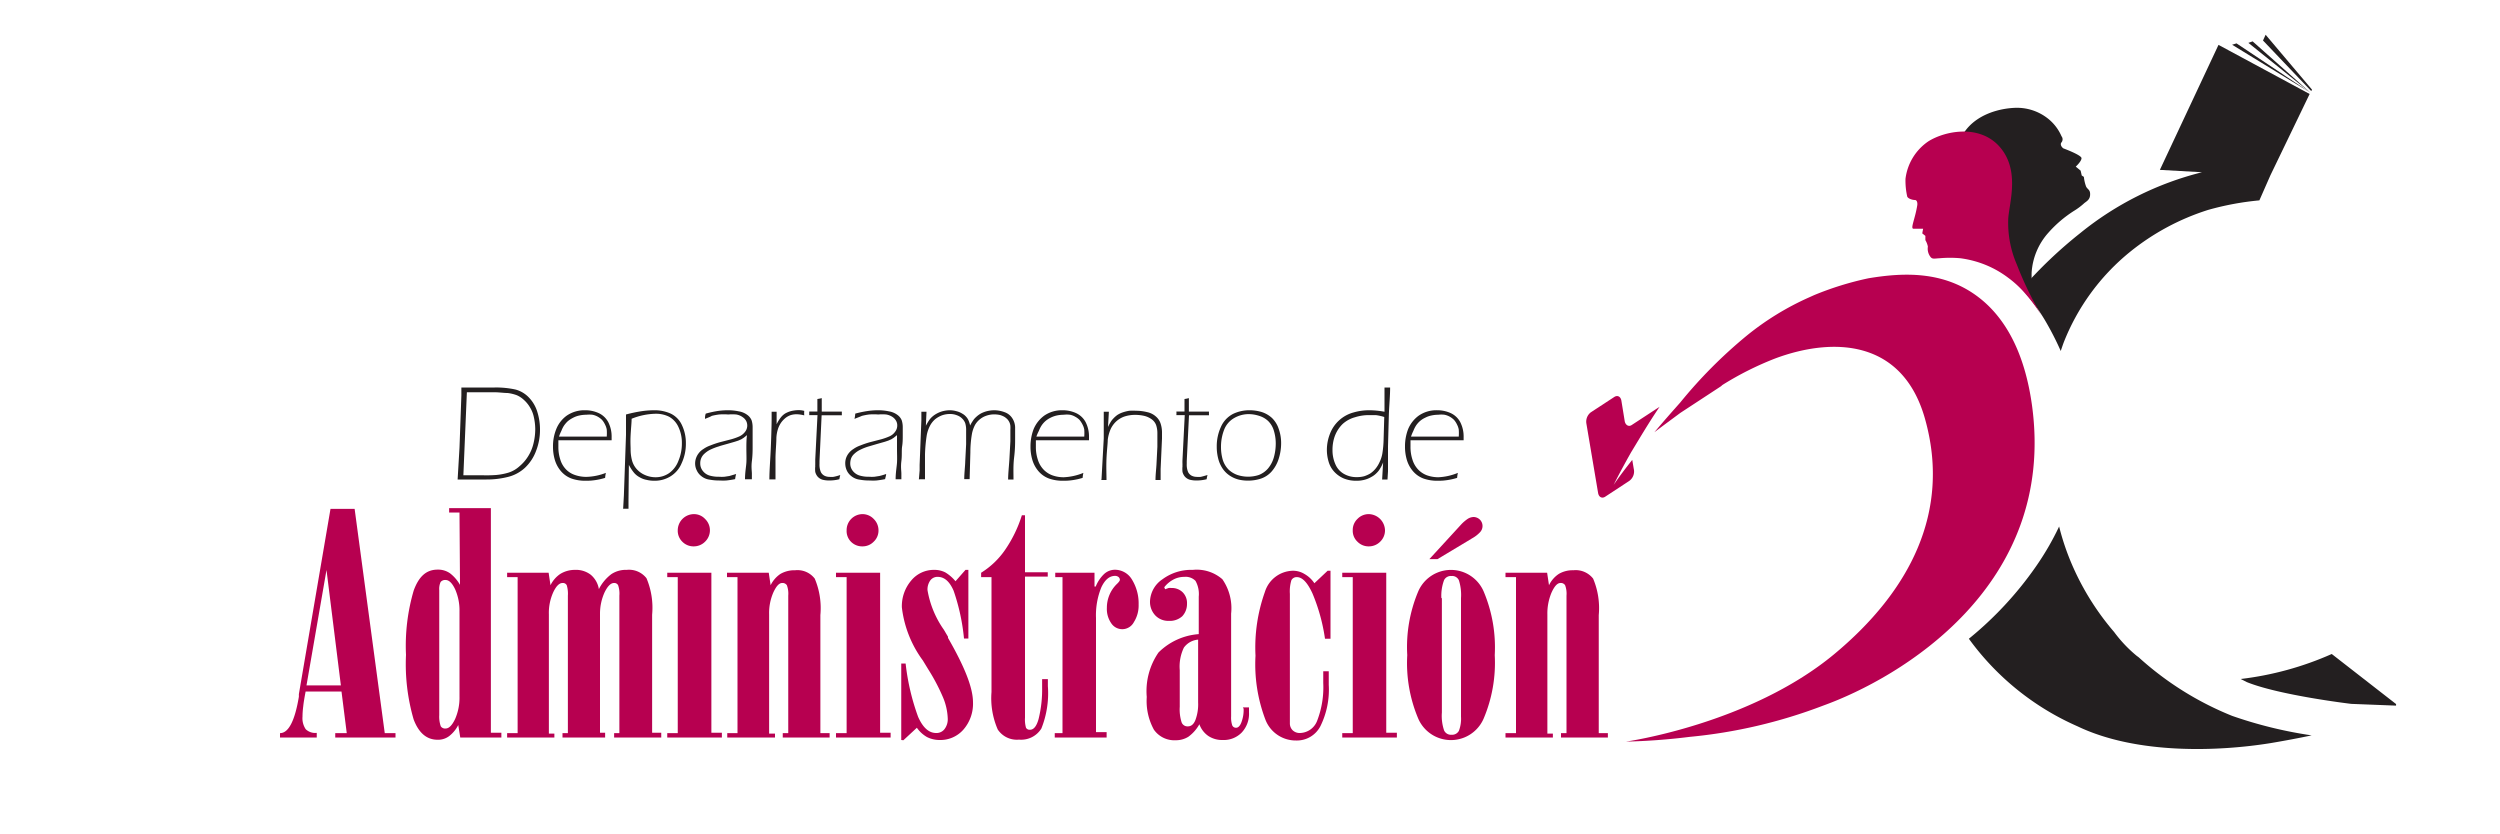 <svg id="a034c0fb-66f6-406a-bfcc-03d4ac170fbb" data-name="Layer 3" xmlns="http://www.w3.org/2000/svg" viewBox="0 0 200 66.74"><polygon points="181.25 2.78 184.96 7.17 184.9 7.29 181.04 3.24 181.25 2.78" style="fill:#231f20"/><polygon points="178.57 3.58 184.84 7.42 178.92 3.47 178.57 3.58" style="fill:#231f20"/><path d="M184.77,7.52l-7.29-3.93-4.69,10,3.37.19a25.09,25.09,0,0,0-9.73,4.86,35.36,35.36,0,0,0-4.68,4.46,16.52,16.52,0,0,1,1.83,2.49,23.89,23.89,0,0,1,1.28,2.49c.07-.21.14-.42.22-.64a17.61,17.61,0,0,1,5.31-7.28,19.06,19.06,0,0,1,6.27-3.37,22.74,22.74,0,0,1,4.09-.76l.88-2h0Z" style="fill:#231f20"/><polygon points="179.87 3.43 184.84 7.42 180.21 3.31 179.87 3.43" style="fill:#231f20"/><path d="M167.21,15.53c0-.36-.2-.37-.32-.6a3.11,3.11,0,0,1-.18-.78l-.17-.11-.09-.39-.39-.32s.47-.43.46-.68-1.45-.78-1.45-.78c-.18-.13-.27-.35-.15-.48a.39.39,0,0,0,0-.49,3.65,3.65,0,0,0-1.13-1.45,4,4,0,0,0-2.67-.82c-1.89.1-4.35,1.07-4.6,3.75a4.53,4.53,0,0,0,1.87,4.42l.8,1.18s1.44,2.82,1.8,3.45c.69,1.24,2,3.2,2,3.2a7.67,7.67,0,0,1-.46-2.82,5.27,5.27,0,0,1,1.32-3.17,9.59,9.59,0,0,1,2.1-1.79,5.11,5.11,0,0,0,.76-.57C166.88,16.12,167.22,16,167.21,15.53Z" style="fill:#231f20"/><path d="M179.75,54.57c2.63,1.06,8.35,1.74,8.35,1.74l3.58.14a.28.28,0,0,0,0-.13l-5.14-4a25.23,25.23,0,0,1-7.29,2Z" style="fill:#231f20"/><path d="M178.57,57.27a25,25,0,0,1-7.48-4.69l-.15-.11a10.65,10.65,0,0,1-1.81-1.91,21.07,21.07,0,0,1-3.26-5.14,19.82,19.82,0,0,1-1.14-3.3,22.14,22.14,0,0,1-1.89,3.25,28.23,28.23,0,0,1-5.33,5.73,21.31,21.31,0,0,0,8.68,7c4.82,2.31,11.43,2,15.45,1.35,1.25-.21,2.34-.42,3.29-.62A34.3,34.3,0,0,1,178.57,57.27Z" style="fill:#231f20"/><path d="M153.19,16c.18,0,.22.25.19.43-.18,1.12-.58,1.88-.29,1.87l.76,0-.07.37.25.2v.34a1.63,1.63,0,0,1,.2.52,1.07,1.07,0,0,0,.24.86c.15.15.3.09.7.07a9.36,9.36,0,0,1,1.66,0,8.17,8.17,0,0,1,2.06.55,8,8,0,0,1,1.75,1,8.21,8.21,0,0,1,1.13,1,13.8,13.8,0,0,1,1.58,2.07,27.13,27.13,0,0,1-2-4.11,8.4,8.4,0,0,1-.69-3.69c.09-1.32,1-4-.82-5.88-1.64-1.66-4.28-1.1-5.56-.3a4.25,4.25,0,0,0-1.84,3,5.76,5.76,0,0,0,.14,1.43C152.66,15.9,153,16,153.19,16Z" style="fill:#b70050"/><path d="M130.7,37.5l-.12-.71c-.49.62-1,1.28-1.49,2,0,0,.52-1.06,1.4-2.61v0l0,0c.61-1,1.38-2.32,2.28-3.64l-2.23,1.46c-.25.17-.5,0-.56-.29l-.27-1.66c-.06-.33-.31-.46-.57-.29l-1.88,1.23a.94.94,0,0,0-.35.89l.94,5.57c.06.32.31.45.56.29l1.89-1.24A.93.93,0,0,0,130.7,37.5Z" style="fill:#b70050;isolation:isolate"/><path d="M162.56,32.43c-.54-3.9-1.9-6.57-3.79-8.25-2.92-2.58-6.44-2.39-9.28-1.92a24.74,24.74,0,0,0-4.36,1.35l-.4.18a22.21,22.21,0,0,0-5,3.07,37.78,37.78,0,0,0-5.31,5.34c-.64.72-1.34,1.51-2.07,2.38.64-.49,1.34-1,2.08-1.55l3.25-2.13.11-.1a25,25,0,0,1,4.27-2.14c4.6-1.7,10.13-1.51,11.93,4.81,2.12,7.47-1.22,13.85-7.25,18.86-6.76,5.61-16.67,7-16.67,7a50.61,50.61,0,0,0,5.1-.38,40.58,40.58,0,0,0,10.68-2.5C151.94,54.25,164.54,46.91,162.56,32.43Z" style="fill:#b70050;isolation:isolate"/><path d="M22.4,59v-.35c.69,0,1.19-1,1.51-2.91l0-.21,2.53-14.82h1.93l2.41,17.94h.86V59H26.82v-.35h.92l-.42-3.33H24.45c-.09.47-.16.87-.19,1.18a6.88,6.88,0,0,0-.06.84,1.56,1.56,0,0,0,.26,1,1.1,1.1,0,0,0,.88.29V59Zm4.87-4.17-1.15-9.23-1.6,9.23Z" style="fill:#b70050"/><path d="M36.76,41h-.83v-.35h3.34V58.62h.84V59H36.82L36.66,58a2.58,2.58,0,0,1-.73.89,1.46,1.46,0,0,1-.92.29c-.87,0-1.51-.54-1.92-1.63a15.83,15.83,0,0,1-.61-5.16,15.67,15.67,0,0,1,.62-5.16c.41-1.11,1-1.66,1.91-1.66a1.65,1.65,0,0,1,1,.3,3.06,3.06,0,0,1,.79.92Zm-1.62,16v.21a2.35,2.35,0,0,0,.12.89.41.41,0,0,0,.39.18c.27,0,.52-.26.76-.76a4.25,4.25,0,0,0,.35-1.78V48.91a4.2,4.2,0,0,0-.35-1.77c-.24-.5-.49-.74-.76-.74a.46.46,0,0,0-.4.16,1.32,1.32,0,0,0-.11.65v9.84Z" style="fill:#b70050"/><path d="M40.57,59v-.35h.84V46.17h-.84v-.35h3.32l.15,1a2.31,2.31,0,0,1,.79-.91A2.23,2.23,0,0,1,46,45.59a1.94,1.94,0,0,1,1.26.39,1.9,1.9,0,0,1,.65,1.15,3.44,3.44,0,0,1,1-1.2,2.09,2.09,0,0,1,1.22-.34,1.77,1.77,0,0,1,1.59.67,6.07,6.07,0,0,1,.45,2.92v9.44h.73V59H49.13v-.35h.42v-11a2.05,2.05,0,0,0-.1-.83.34.34,0,0,0-.33-.18c-.26,0-.51.25-.75.74A4.14,4.14,0,0,0,48,49.08v9.54h.41V59H45v-.35h.43v-11a2.33,2.33,0,0,0-.09-.83.34.34,0,0,0-.34-.18c-.26,0-.51.25-.74.74a4,4,0,0,0-.35,1.77v9.54h.44V59Z" style="fill:#b70050"/><path d="M56.91,58.62h.84V59H53.38v-.35h.84V46.17h-.84v-.35h3.53ZM54.22,42.43a1.3,1.3,0,0,1,1.3-1.3,1.21,1.21,0,0,1,.89.39,1.26,1.26,0,0,1,0,1.81,1.27,1.27,0,0,1-.9.38,1.25,1.25,0,0,1-.92-.37A1.22,1.22,0,0,1,54.22,42.43Z" style="fill:#b70050"/><path d="M58.18,59v-.35H59V46.17h-.84v-.35H61.5l.15,1a2.31,2.31,0,0,1,.79-.91,2.25,2.25,0,0,1,1.17-.29,1.74,1.74,0,0,1,1.57.67,6.07,6.07,0,0,1,.45,2.92v9.44h.74V59H62.62v-.35h.44v-11a1.93,1.93,0,0,0-.11-.83.41.41,0,0,0-.38-.18c-.24,0-.47.25-.7.75a4.12,4.12,0,0,0-.34,1.76v9.54H62V59Z" style="fill:#b70050"/><path d="M70.41,58.62h.84V59H66.88v-.35h.85V46.17h-.85v-.35h3.53ZM67.73,42.43A1.28,1.28,0,0,1,69,41.13a1.24,1.24,0,0,1,.9.39,1.27,1.27,0,0,1,.38.91,1.21,1.21,0,0,1-.38.9,1.23,1.23,0,0,1-.9.38,1.25,1.25,0,0,1-.92-.37A1.21,1.21,0,0,1,67.73,42.43Z" style="fill:#b70050"/><path d="M72.1,59.2V53.08h.35a18.3,18.3,0,0,0,1,4.27q.57,1.29,1.44,1.29a.8.8,0,0,0,.67-.31,1.29,1.29,0,0,0,.26-.85,4.79,4.79,0,0,0-.37-1.67,15.67,15.67,0,0,0-1.2-2.28l-.42-.69a8.91,8.91,0,0,1-1.68-4.24,3.16,3.16,0,0,1,.75-2.16,2.34,2.34,0,0,1,1.83-.85,1.92,1.92,0,0,1,.89.2,3.15,3.15,0,0,1,.82.71l.8-.91h.23v5.49h-.35a16.49,16.49,0,0,0-.83-3.82c-.32-.74-.74-1.11-1.27-1.11a.7.7,0,0,0-.6.29,1.24,1.24,0,0,0-.22.77,7.74,7.74,0,0,0,1.31,3.17l.33.56,0,.09c1.34,2.33,2,4,2,5.16a3.15,3.15,0,0,1-.76,2.17,2.45,2.45,0,0,1-1.91.84,2.25,2.25,0,0,1-1-.23,2.49,2.49,0,0,1-.82-.75l-1.08,1Z" style="fill:#b70050"/><path d="M78.49,46.17v-.35A6.48,6.48,0,0,0,80.4,44a10.29,10.29,0,0,0,1.35-2.78H82v4.56h1.82v.35H82V57.41a2.42,2.42,0,0,0,.08.81.33.33,0,0,0,.32.16q.45,0,.69-.87A9.81,9.81,0,0,0,83.37,55v-.67h.46v.56a7.62,7.62,0,0,1-.52,3.39,1.9,1.9,0,0,1-1.79.89,1.83,1.83,0,0,1-1.7-.81,6.26,6.26,0,0,1-.5-3V46.17Z" style="fill:#b70050"/><path d="M84.38,59v-.35H85V46.17h-.58v-.35h3.14v1.1h.1a2.82,2.82,0,0,1,.67-1,1.28,1.28,0,0,1,.88-.34,1.59,1.59,0,0,1,1.35.79,3.64,3.64,0,0,1,.53,2,2.48,2.48,0,0,1-.38,1.4,1.05,1.05,0,0,1-1.81.09,2,2,0,0,1-.35-1.23,2.65,2.65,0,0,1,.8-1.91c.16-.15.24-.27.24-.33a.3.3,0,0,0-.11-.23.44.44,0,0,0-.27-.09c-.45,0-.81.3-1.1.91a5.9,5.9,0,0,0-.43,2.46v9.13h.85V59Z" style="fill:#b70050"/><path d="M99.43,56.59h.49V57a2.19,2.19,0,0,1-.58,1.6,2,2,0,0,1-1.52.6,2,2,0,0,1-1.15-.32,1.92,1.92,0,0,1-.72-.94,3.09,3.09,0,0,1-.88,1,1.87,1.87,0,0,1-1,.28,2,2,0,0,1-1.76-.85,4.77,4.77,0,0,1-.57-2.61,5.44,5.44,0,0,1,.94-3.56,5.09,5.09,0,0,1,3.22-1.47v-3a2.16,2.16,0,0,0-.26-1.26,1.1,1.1,0,0,0-.9-.32,1.82,1.82,0,0,0-.88.22,2.3,2.3,0,0,0-.72.61l.07.16.28-.1a1.11,1.11,0,0,1,.23,0,1.22,1.22,0,0,1,.9.35,1.21,1.21,0,0,1,.34.91,1.43,1.43,0,0,1-.38,1,1.48,1.48,0,0,1-1.07.37,1.44,1.44,0,0,1-1.07-.42A1.58,1.58,0,0,1,92,48.12a2.22,2.22,0,0,1,1-1.78,3.86,3.86,0,0,1,2.42-.75,3.12,3.12,0,0,1,2.37.75,4.06,4.06,0,0,1,.7,2.75v8.22a1.94,1.94,0,0,0,.09.72.32.32,0,0,0,.31.19c.16,0,.31-.14.42-.43a2.78,2.78,0,0,0,.18-1.09Zm-3.58-5.42a1.56,1.56,0,0,0-1.14.64,3.48,3.48,0,0,0-.33,1.8v2.93a3.4,3.4,0,0,0,.15,1.25.5.5,0,0,0,.5.32c.26,0,.46-.16.6-.5a3.61,3.61,0,0,0,.22-1.42Z" style="fill:#b70050"/><path d="M105.15,46.66l1.06-1h.23v5.44H106a14.76,14.76,0,0,0-1-3.62c-.4-.87-.81-1.31-1.25-1.31a.47.47,0,0,0-.44.25,3.09,3.09,0,0,0-.12,1.09V57.86a.77.77,0,0,0,.22.56.81.81,0,0,0,.6.22,1.51,1.51,0,0,0,1.37-1,7.42,7.42,0,0,0,.48-3c0-.26,0-.45,0-.58v-.36h.44c0,.24,0,.6,0,1.09a6.6,6.6,0,0,1-.67,3.31,2.12,2.12,0,0,1-1.94,1.14,2.6,2.6,0,0,1-2.45-1.65,12.43,12.43,0,0,1-.8-5.13,13.22,13.22,0,0,1,.75-5.1,2.4,2.4,0,0,1,2.23-1.7,1.75,1.75,0,0,1,.94.26A2.3,2.3,0,0,1,105.15,46.66Z" style="fill:#b70050"/><path d="M110.9,58.62h.85V59h-4.37v-.35h.84V46.17h-.84v-.35h3.52Zm-2.68-16.19a1.22,1.22,0,0,1,.38-.92,1.24,1.24,0,0,1,.92-.38,1.33,1.33,0,0,1,1.28,1.3,1.25,1.25,0,0,1-.38.9,1.27,1.27,0,0,1-.9.38,1.24,1.24,0,0,1-.92-.37A1.19,1.19,0,0,1,108.22,42.43Z" style="fill:#b70050"/><path d="M112.58,52.41a11.47,11.47,0,0,1,.88-5.1,2.85,2.85,0,0,1,5.23,0,11.51,11.51,0,0,1,.89,5.1,11.45,11.45,0,0,1-.89,5.08,2.85,2.85,0,0,1-5.23,0A11.41,11.41,0,0,1,112.58,52.41Zm1.77-7.68,2.56-2.79a3.12,3.12,0,0,1,.52-.44.94.94,0,0,1,.46-.14.74.74,0,0,1,.51.22.72.72,0,0,1,0,1,2.56,2.56,0,0,1-.62.48L115,44.73Zm1,3.12V57a3.61,3.61,0,0,0,.18,1.44.6.6,0,0,0,.59.34.62.62,0,0,0,.59-.31,2.7,2.7,0,0,0,.17-1.14V47.85a3.85,3.85,0,0,0-.17-1.43.59.59,0,0,0-.59-.34.61.61,0,0,0-.59.32A3.57,3.57,0,0,0,115.31,47.85Z" style="fill:#b70050"/><path d="M120.44,59v-.35h.84V46.17h-.84v-.35h3.33l.15,1a2.24,2.24,0,0,1,.79-.91,2.19,2.19,0,0,1,1.16-.29,1.77,1.77,0,0,1,1.58.67,6.07,6.07,0,0,1,.45,2.92v9.44h.73V59h-3.75v-.35h.44v-11a1.93,1.93,0,0,0-.11-.83.4.4,0,0,0-.38-.18c-.24,0-.47.25-.7.75a4.28,4.28,0,0,0-.34,1.76v9.54h.44V59Z" style="fill:#b70050"/><path d="M36.61,38.36l.15-2.55.15-4.18V31h2.66a7.31,7.31,0,0,1,1.66.16,2.3,2.3,0,0,1,1.11.67A2.86,2.86,0,0,1,43,33a4.68,4.68,0,0,1,.2,1.37,4.61,4.61,0,0,1-.31,1.69A3.55,3.55,0,0,1,42,37.42a3.09,3.09,0,0,1-1.39.74,6.93,6.93,0,0,1-1.69.2H36.61Zm.46-.34,1.49,0A10.65,10.65,0,0,0,39.68,38a4.88,4.88,0,0,0,1-.19,2.35,2.35,0,0,0,.88-.51,3.27,3.27,0,0,0,.71-.83,3.35,3.35,0,0,0,.41-1,4.79,4.79,0,0,0,.14-1.13,4.57,4.57,0,0,0-.13-1.05,2.38,2.38,0,0,0-.28-.68,2.48,2.48,0,0,0-.49-.61,2,2,0,0,0-.57-.38,3.17,3.17,0,0,0-.75-.18c-.28,0-.59-.05-1-.06H37.35Z" style="fill:#231f20"/><path d="M48.47,37.83a2.76,2.76,0,0,0-.06.4,5.17,5.17,0,0,1-.8.18,4.4,4.4,0,0,1-.73.05,3.33,3.33,0,0,1-1.14-.17,2.05,2.05,0,0,1-.85-.58,2.46,2.46,0,0,1-.5-.91,3.69,3.69,0,0,1-.15-1.07,3.63,3.63,0,0,1,.26-1.4,2.45,2.45,0,0,1,.84-1.08,2.5,2.5,0,0,1,1.47-.43,2.59,2.59,0,0,1,1.09.23,1.65,1.65,0,0,1,.76.72,2.53,2.53,0,0,1,.27,1.2c0,.09,0,.17,0,.25H44.67c0,.24,0,.41,0,.53a3.19,3.19,0,0,0,.15,1,1.92,1.92,0,0,0,.46.8A1.76,1.76,0,0,0,46,38a2.74,2.74,0,0,0,.9.15A4.57,4.57,0,0,0,48.47,37.83Zm-3.75-2.9h3.82a3.75,3.75,0,0,0,0-.57,1.37,1.37,0,0,0-.14-.4,1.57,1.57,0,0,0-.24-.37,1.59,1.59,0,0,0-.33-.25,1.47,1.47,0,0,0-.43-.16,2,2,0,0,0-.49,0,2.53,2.53,0,0,0-.56.06,1.85,1.85,0,0,0-.5.18,2.26,2.26,0,0,0-.43.28,2.23,2.23,0,0,0-.32.38,2.3,2.3,0,0,0-.19.39A3.46,3.46,0,0,0,44.72,34.93Z" style="fill:#231f20"/><path d="M49.85,40.73l.06-1.08.17-4.86,0-1.63a11.34,11.34,0,0,1,1.22-.26,7.21,7.21,0,0,1,1-.08,3.14,3.14,0,0,1,1.36.27,1.88,1.88,0,0,1,.89.91,3.3,3.3,0,0,1,.32,1.46,3.67,3.67,0,0,1-.34,1.6,2.23,2.23,0,0,1-.91,1.06,2.39,2.39,0,0,1-1.27.34,2.56,2.56,0,0,1-.62-.07,1.71,1.71,0,0,1-.56-.21,1.51,1.51,0,0,1-.44-.35,3.52,3.52,0,0,1-.42-.64L50.28,40v.18c0,.12,0,.3,0,.52h-.44Zm.68-7.23c0,.3-.05.73-.08,1.3s0,.94,0,1.12a3.46,3.46,0,0,0,.1.87,1.71,1.71,0,0,0,.38.73,1.86,1.86,0,0,0,.69.49,2.08,2.08,0,0,0,.82.17,1.89,1.89,0,0,0,1.09-.33,2.13,2.13,0,0,0,.75-1,3.52,3.52,0,0,0,.27-1.39,2.94,2.94,0,0,0-.28-1.31,1.78,1.78,0,0,0-.74-.81,2.34,2.34,0,0,0-1.07-.24A5.42,5.42,0,0,0,50.53,33.5Z" style="fill:#231f20"/><path d="M56.4,33.51c0-.13,0-.26.06-.42a8,8,0,0,1,.95-.21,5.52,5.52,0,0,1,.81-.06,4.13,4.13,0,0,1,.89.09,1.53,1.53,0,0,1,.67.28,1,1,0,0,1,.35.44,1.82,1.82,0,0,1,.08.52c0,.18,0,.41,0,.68s0,.57,0,.88,0,.71-.06,1.18,0,.81,0,1v.45H59.6c0-.55.09-1,.11-1.33s0-.71,0-1.1,0-.76.05-1.1l-.26.21-.19.12-.25.11-.28.09-.59.17c-.32.09-.55.15-.68.2a4.73,4.73,0,0,0-.72.28,2,2,0,0,0-.45.32,1,1,0,0,0-.32.76.94.94,0,0,0,.21.61,1.07,1.07,0,0,0,.52.36,2.52,2.52,0,0,0,.77.1,3.17,3.17,0,0,0,.44,0l.39-.06.54-.16a3,3,0,0,0-.08.41c-.29.06-.53.09-.71.11a4.52,4.52,0,0,1-.51,0,4.28,4.28,0,0,1-.83-.07,1.29,1.29,0,0,1-.64-.27,1.22,1.22,0,0,1-.38-.47,1.24,1.24,0,0,1-.13-.56,1.32,1.32,0,0,1,.08-.44,1.34,1.34,0,0,1,.23-.4,1.26,1.26,0,0,1,.34-.3,2.29,2.29,0,0,1,.56-.29,7.51,7.51,0,0,1,.76-.26l.89-.23a4.67,4.67,0,0,0,.66-.23,1.21,1.21,0,0,0,.48-.38.81.81,0,0,0,.09-.85.85.85,0,0,0-.29-.32,1.19,1.19,0,0,0-.51-.21,3.32,3.32,0,0,0-.64,0,4.38,4.38,0,0,0-.74,0,5,5,0,0,0-.58.11C56.84,33.34,56.64,33.41,56.4,33.51Z" style="fill:#231f20"/><path d="M61.55,38.36c0-.76.08-1.64.12-2.66s.06-1.78.06-2.28v-.48h.4l0,1a3,3,0,0,1,.34-.55,1.38,1.38,0,0,1,.36-.32,2.09,2.09,0,0,1,.48-.19,2.79,2.79,0,0,1,.58-.07,1.74,1.74,0,0,1,.45.06,2.17,2.17,0,0,0,0,.36,2.64,2.64,0,0,0-.62-.09,1.66,1.66,0,0,0-.47.07,1.47,1.47,0,0,0-.39.21,2,2,0,0,0-.35.36,2,2,0,0,0-.26.5,2.87,2.87,0,0,0-.14.75c0,.45-.06,1-.07,1.56,0,.79,0,1.38,0,1.76h-.43Z" style="fill:#231f20"/><path d="M67.22,38a3.4,3.4,0,0,0-.07.34,3.36,3.36,0,0,1-.8.1,2.23,2.23,0,0,1-.54-.06.86.86,0,0,1-.39-.24.91.91,0,0,1-.2-.39,2.14,2.14,0,0,1,0-.45.82.82,0,0,1,0-.14c0-.06,0-.19,0-.4l.18-3.55h-.66c0-.1,0-.2,0-.29h.65c0-.23,0-.56,0-1a2.7,2.7,0,0,0,.35-.07c0,.58,0,.94,0,1.08h1.61a2.64,2.64,0,0,0,0,.29H65.73l-.17,3.67v.22a1.54,1.54,0,0,0,.11.66.68.68,0,0,0,.29.29.93.93,0,0,0,.4.09,1.72,1.72,0,0,0,.31,0C66.77,38.13,67,38.08,67.22,38Z" style="fill:#231f20"/><path d="M68.36,33.51a2.49,2.49,0,0,0,.06-.42,8,8,0,0,1,1-.21,5.55,5.55,0,0,1,.82-.06,4.1,4.1,0,0,1,.88.09,1.53,1.53,0,0,1,.67.28,1,1,0,0,1,.35.44,1.82,1.82,0,0,1,.08.52c0,.18,0,.41,0,.68s0,.57-.05.88,0,.71-.06,1.18,0,.81,0,1v.45h-.46c0-.55.09-1,.11-1.33s0-.71,0-1.1,0-.76,0-1.1l-.26.21-.19.12-.25.11-.27.09-.6.17-.68.2a4.17,4.17,0,0,0-.71.28,1.86,1.86,0,0,0-.46.32,1,1,0,0,0-.24.33,1.22,1.22,0,0,0-.08.43.94.94,0,0,0,.21.61,1.1,1.1,0,0,0,.53.36,2.48,2.48,0,0,0,.77.1,3,3,0,0,0,.43,0l.39-.06a5.3,5.3,0,0,0,.54-.16c0,.14-.06.27-.08.41-.29.06-.53.09-.71.11a4.52,4.52,0,0,1-.51,0,4.28,4.28,0,0,1-.83-.07,1.29,1.29,0,0,1-.64-.27,1.22,1.22,0,0,1-.38-.47,1.38,1.38,0,0,1-.12-.56,1.31,1.31,0,0,1,.07-.44,1.34,1.34,0,0,1,.23-.4,1.43,1.43,0,0,1,.34-.3,2.29,2.29,0,0,1,.56-.29,7.51,7.51,0,0,1,.76-.26l.89-.23a4.67,4.67,0,0,0,.66-.23,1.09,1.09,0,0,0,.48-.38.82.82,0,0,0,.17-.5.74.74,0,0,0-.08-.35.91.91,0,0,0-.28-.32,1.29,1.29,0,0,0-.52-.21,3.26,3.26,0,0,0-.64,0,4.38,4.38,0,0,0-.74,0,4.83,4.83,0,0,0-.57.11C68.8,33.34,68.6,33.41,68.36,33.51Z" style="fill:#231f20"/><path d="M73.51,38.36l.06-.73c0-.15,0-.3,0-.44l.14-3.58c0-.26,0-.49,0-.67h.41l-.05,1.12a4,4,0,0,1,.31-.51,1.7,1.7,0,0,1,.39-.36,2.24,2.24,0,0,1,.56-.27,2.38,2.38,0,0,1,.65-.1,2,2,0,0,1,.55.08,1.56,1.56,0,0,1,.45.19,1.13,1.13,0,0,1,.31.25,1,1,0,0,1,.19.29,2,2,0,0,1,.13.41,2.87,2.87,0,0,1,.21-.36,1.43,1.43,0,0,1,.26-.31,2,2,0,0,1,.39-.29,2.26,2.26,0,0,1,.5-.19,2.6,2.6,0,0,1,.56-.07,2.42,2.42,0,0,1,.85.16,1.19,1.19,0,0,1,.61.49,1.4,1.4,0,0,1,.22.81c0,.17,0,.44,0,.8s0,.86-.08,1.51-.05,1.25-.05,1.77h-.43c0-.44.06-1,.1-1.58l.08-1.48c0-.36,0-.67,0-.91a2.88,2.88,0,0,0,0-.32.9.9,0,0,0-.07-.27,1,1,0,0,0-.16-.25,1.33,1.33,0,0,0-.26-.21A1.78,1.78,0,0,0,80,33.2a2.24,2.24,0,0,0-.46-.05,1.91,1.91,0,0,0-.64.11,1.62,1.62,0,0,0-.53.3A1.61,1.61,0,0,0,78,34a2.54,2.54,0,0,0-.25.74,8.9,8.9,0,0,0-.12,1.44l-.06,2.15h-.43c0-.49.07-1,.08-1.44l.07-1.35c0-.43,0-.79,0-1.07a1.92,1.92,0,0,0-.07-.61,1,1,0,0,0-.25-.38,1.11,1.11,0,0,0-.42-.26,1.47,1.47,0,0,0-.56-.1,1.91,1.91,0,0,0-.64.11,2.05,2.05,0,0,0-.54.31,1.8,1.8,0,0,0-.4.5,2.7,2.7,0,0,0-.27.78A12.22,12.22,0,0,0,74,36.34c0,.79,0,1.46,0,2h-.43Z" style="fill:#231f20"/><path d="M86.67,37.83a2.76,2.76,0,0,0-.06.4,5.17,5.17,0,0,1-.8.18,4.4,4.4,0,0,1-.73.05,3.33,3.33,0,0,1-1.14-.17,2.05,2.05,0,0,1-.85-.58,2.46,2.46,0,0,1-.5-.91,3.69,3.69,0,0,1-.15-1.07,3.82,3.82,0,0,1,.25-1.4,2.55,2.55,0,0,1,.85-1.08A2.48,2.48,0,0,1,85,32.82a2.59,2.59,0,0,1,1.09.23,1.65,1.65,0,0,1,.76.72,2.53,2.53,0,0,1,.27,1.2c0,.09,0,.17,0,.25H82.87c0,.24,0,.41,0,.53a3.19,3.19,0,0,0,.15,1,2,2,0,0,0,.45.8,1.86,1.86,0,0,0,.73.48,2.66,2.66,0,0,0,.9.15A4.62,4.62,0,0,0,86.67,37.83Zm-3.76-2.9h3.83a3.75,3.75,0,0,0,0-.57,1.37,1.37,0,0,0-.14-.4,2,2,0,0,0-.24-.37,1.42,1.42,0,0,0-.34-.25,1.31,1.31,0,0,0-.42-.16,2,2,0,0,0-.5,0,2.67,2.67,0,0,0-.56.06,2.13,2.13,0,0,0-.5.18,1.92,1.92,0,0,0-.42.28,1.85,1.85,0,0,0-.32.38,2.3,2.3,0,0,0-.19.39A3.28,3.28,0,0,0,82.91,34.93Z" style="fill:#231f20"/><path d="M88.12,38.36l.18-3.28,0-1.54c0-.28,0-.48,0-.6h.41l-.07,1.22a3.9,3.9,0,0,1,.2-.38,1.57,1.57,0,0,1,.21-.28,2.26,2.26,0,0,1,.32-.29,1.89,1.89,0,0,1,.45-.22,3.16,3.16,0,0,1,.53-.13,4.9,4.9,0,0,1,.54,0,3.72,3.72,0,0,1,.88.11,1.5,1.5,0,0,1,.7.35,1.25,1.25,0,0,1,.38.57,2.28,2.28,0,0,1,.11.7c0,.11,0,.27,0,.49l-.11,2.44,0,.88h-.41c0-.45.06-.88.08-1.29l.07-1.37c0-.51,0-.87,0-1.1a2,2,0,0,0-.1-.63,1,1,0,0,0-.36-.47,1.69,1.69,0,0,0-.59-.27,3.29,3.29,0,0,0-.71-.08,2.74,2.74,0,0,0-.9.14,1.91,1.91,0,0,0-.65.4,1.93,1.93,0,0,0-.45.65,3.13,3.13,0,0,0-.21.81c0,.3-.07.8-.1,1.48s0,1.26,0,1.73h-.43Z" style="fill:#231f20"/><path d="M96.6,38a3.4,3.4,0,0,0-.07.34,3.36,3.36,0,0,1-.8.1,2.23,2.23,0,0,1-.54-.06.86.86,0,0,1-.39-.24.91.91,0,0,1-.2-.39,2.14,2.14,0,0,1,0-.45.82.82,0,0,1,0-.14,3.94,3.94,0,0,1,0-.4l.18-3.55h-.67a1.5,1.5,0,0,0,0-.29h.65c0-.23,0-.56,0-1a2.7,2.7,0,0,0,.35-.07c0,.58,0,.94,0,1.08h1.61a2.64,2.64,0,0,0,0,.29h-1.6l-.18,3.67v.22a1.54,1.54,0,0,0,.11.66.68.68,0,0,0,.29.29.93.93,0,0,0,.4.09,1.67,1.67,0,0,0,.31,0C96.15,38.13,96.33,38.08,96.6,38Z" style="fill:#231f20"/><path d="M99.93,32.82a3.43,3.43,0,0,1,1,.14,2.23,2.23,0,0,1,.83.48,2.16,2.16,0,0,1,.54.88,3.33,3.33,0,0,1,.19,1.14,4.05,4.05,0,0,1-.2,1.26,2.82,2.82,0,0,1-.56,1,2,2,0,0,1-.86.57,3.28,3.28,0,0,1-1,.16,3.22,3.22,0,0,1-.76-.08,2.28,2.28,0,0,1-.7-.3,2.09,2.09,0,0,1-.57-.54,2.5,2.5,0,0,1-.37-.79,3.75,3.75,0,0,1-.13-1,3.69,3.69,0,0,1,.33-1.58,2.12,2.12,0,0,1,1-1.06A3,3,0,0,1,99.93,32.82Zm0,.31a2.32,2.32,0,0,0-1.19.31,1.84,1.84,0,0,0-.81.94,3.78,3.78,0,0,0-.25,1.4,3.62,3.62,0,0,0,.14,1,1.91,1.91,0,0,0,.48.8A2,2,0,0,0,99,38a2.75,2.75,0,0,0,1.7,0,1.86,1.86,0,0,0,.74-.52,2.41,2.41,0,0,0,.47-.9,4.09,4.09,0,0,0,.15-1.12,3.49,3.49,0,0,0-.15-1,1.78,1.78,0,0,0-.46-.78,1.81,1.81,0,0,0-.71-.41A2.78,2.78,0,0,0,99.92,33.13Z" style="fill:#231f20"/><path d="M111,38.36h-.43l.08-1.37a2.48,2.48,0,0,1-.24.49,1.53,1.53,0,0,1-.28.36,1.64,1.64,0,0,1-.41.31,2.12,2.12,0,0,1-.55.23,2.39,2.39,0,0,1-.66.08,2.58,2.58,0,0,1-1-.18,2.23,2.23,0,0,1-.77-.54,2,2,0,0,1-.45-.8,3.31,3.31,0,0,1-.14-.95,3.53,3.53,0,0,1,.26-1.32A2.8,2.8,0,0,1,108.27,33a4.45,4.45,0,0,1,1.28-.18,6.78,6.78,0,0,1,1.21.12c0-.34,0-.66,0-1s0-.59,0-.94h.45c0,.67-.07,1.37-.1,2.11l-.07,2.6c0,1,0,1.65,0,2Zm-.26-5a3.61,3.61,0,0,0-.67-.15l-.53,0a3.58,3.58,0,0,0-1.14.17,2.42,2.42,0,0,0-1,.55,2.67,2.67,0,0,0-.63,1A3.22,3.22,0,0,0,106.6,36a2.74,2.74,0,0,0,.24,1.16,1.6,1.6,0,0,0,.69.76,2,2,0,0,0,1,.25,2.25,2.25,0,0,0,.6-.07,2.43,2.43,0,0,0,.49-.22,2,2,0,0,0,.41-.37,2.32,2.32,0,0,0,.34-.55,2.53,2.53,0,0,0,.22-.69,8.27,8.27,0,0,0,.1-1.16Z" style="fill:#231f20"/><path d="M116.63,37.83a2.76,2.76,0,0,0-.06.4,5.17,5.17,0,0,1-.8.18,4.4,4.4,0,0,1-.73.05,3.33,3.33,0,0,1-1.14-.17,2.05,2.05,0,0,1-.85-.58,2.46,2.46,0,0,1-.5-.91,3.69,3.69,0,0,1-.15-1.07,3.82,3.82,0,0,1,.25-1.4,2.55,2.55,0,0,1,.85-1.08,2.48,2.48,0,0,1,1.47-.43,2.59,2.59,0,0,1,1.09.23,1.65,1.65,0,0,1,.76.72,2.53,2.53,0,0,1,.27,1.2c0,.09,0,.17,0,.25h-4.25c0,.24,0,.41,0,.53a3.19,3.19,0,0,0,.15,1,2,2,0,0,0,.45.8,1.86,1.86,0,0,0,.73.48,2.74,2.74,0,0,0,.9.15A4.62,4.62,0,0,0,116.63,37.83Zm-3.75-2.9h3.82a3.75,3.75,0,0,0,0-.57,1.37,1.37,0,0,0-.14-.4,1.57,1.57,0,0,0-.24-.37,1.59,1.59,0,0,0-.33-.25,1.47,1.47,0,0,0-.43-.16,2,2,0,0,0-.5,0,2.51,2.51,0,0,0-.55.06,1.85,1.85,0,0,0-.5.18,1.77,1.77,0,0,0-.43.28,1.85,1.85,0,0,0-.32.38,2.3,2.3,0,0,0-.19.39A3.46,3.46,0,0,0,112.88,34.93Z" style="fill:#231f20"/></svg>